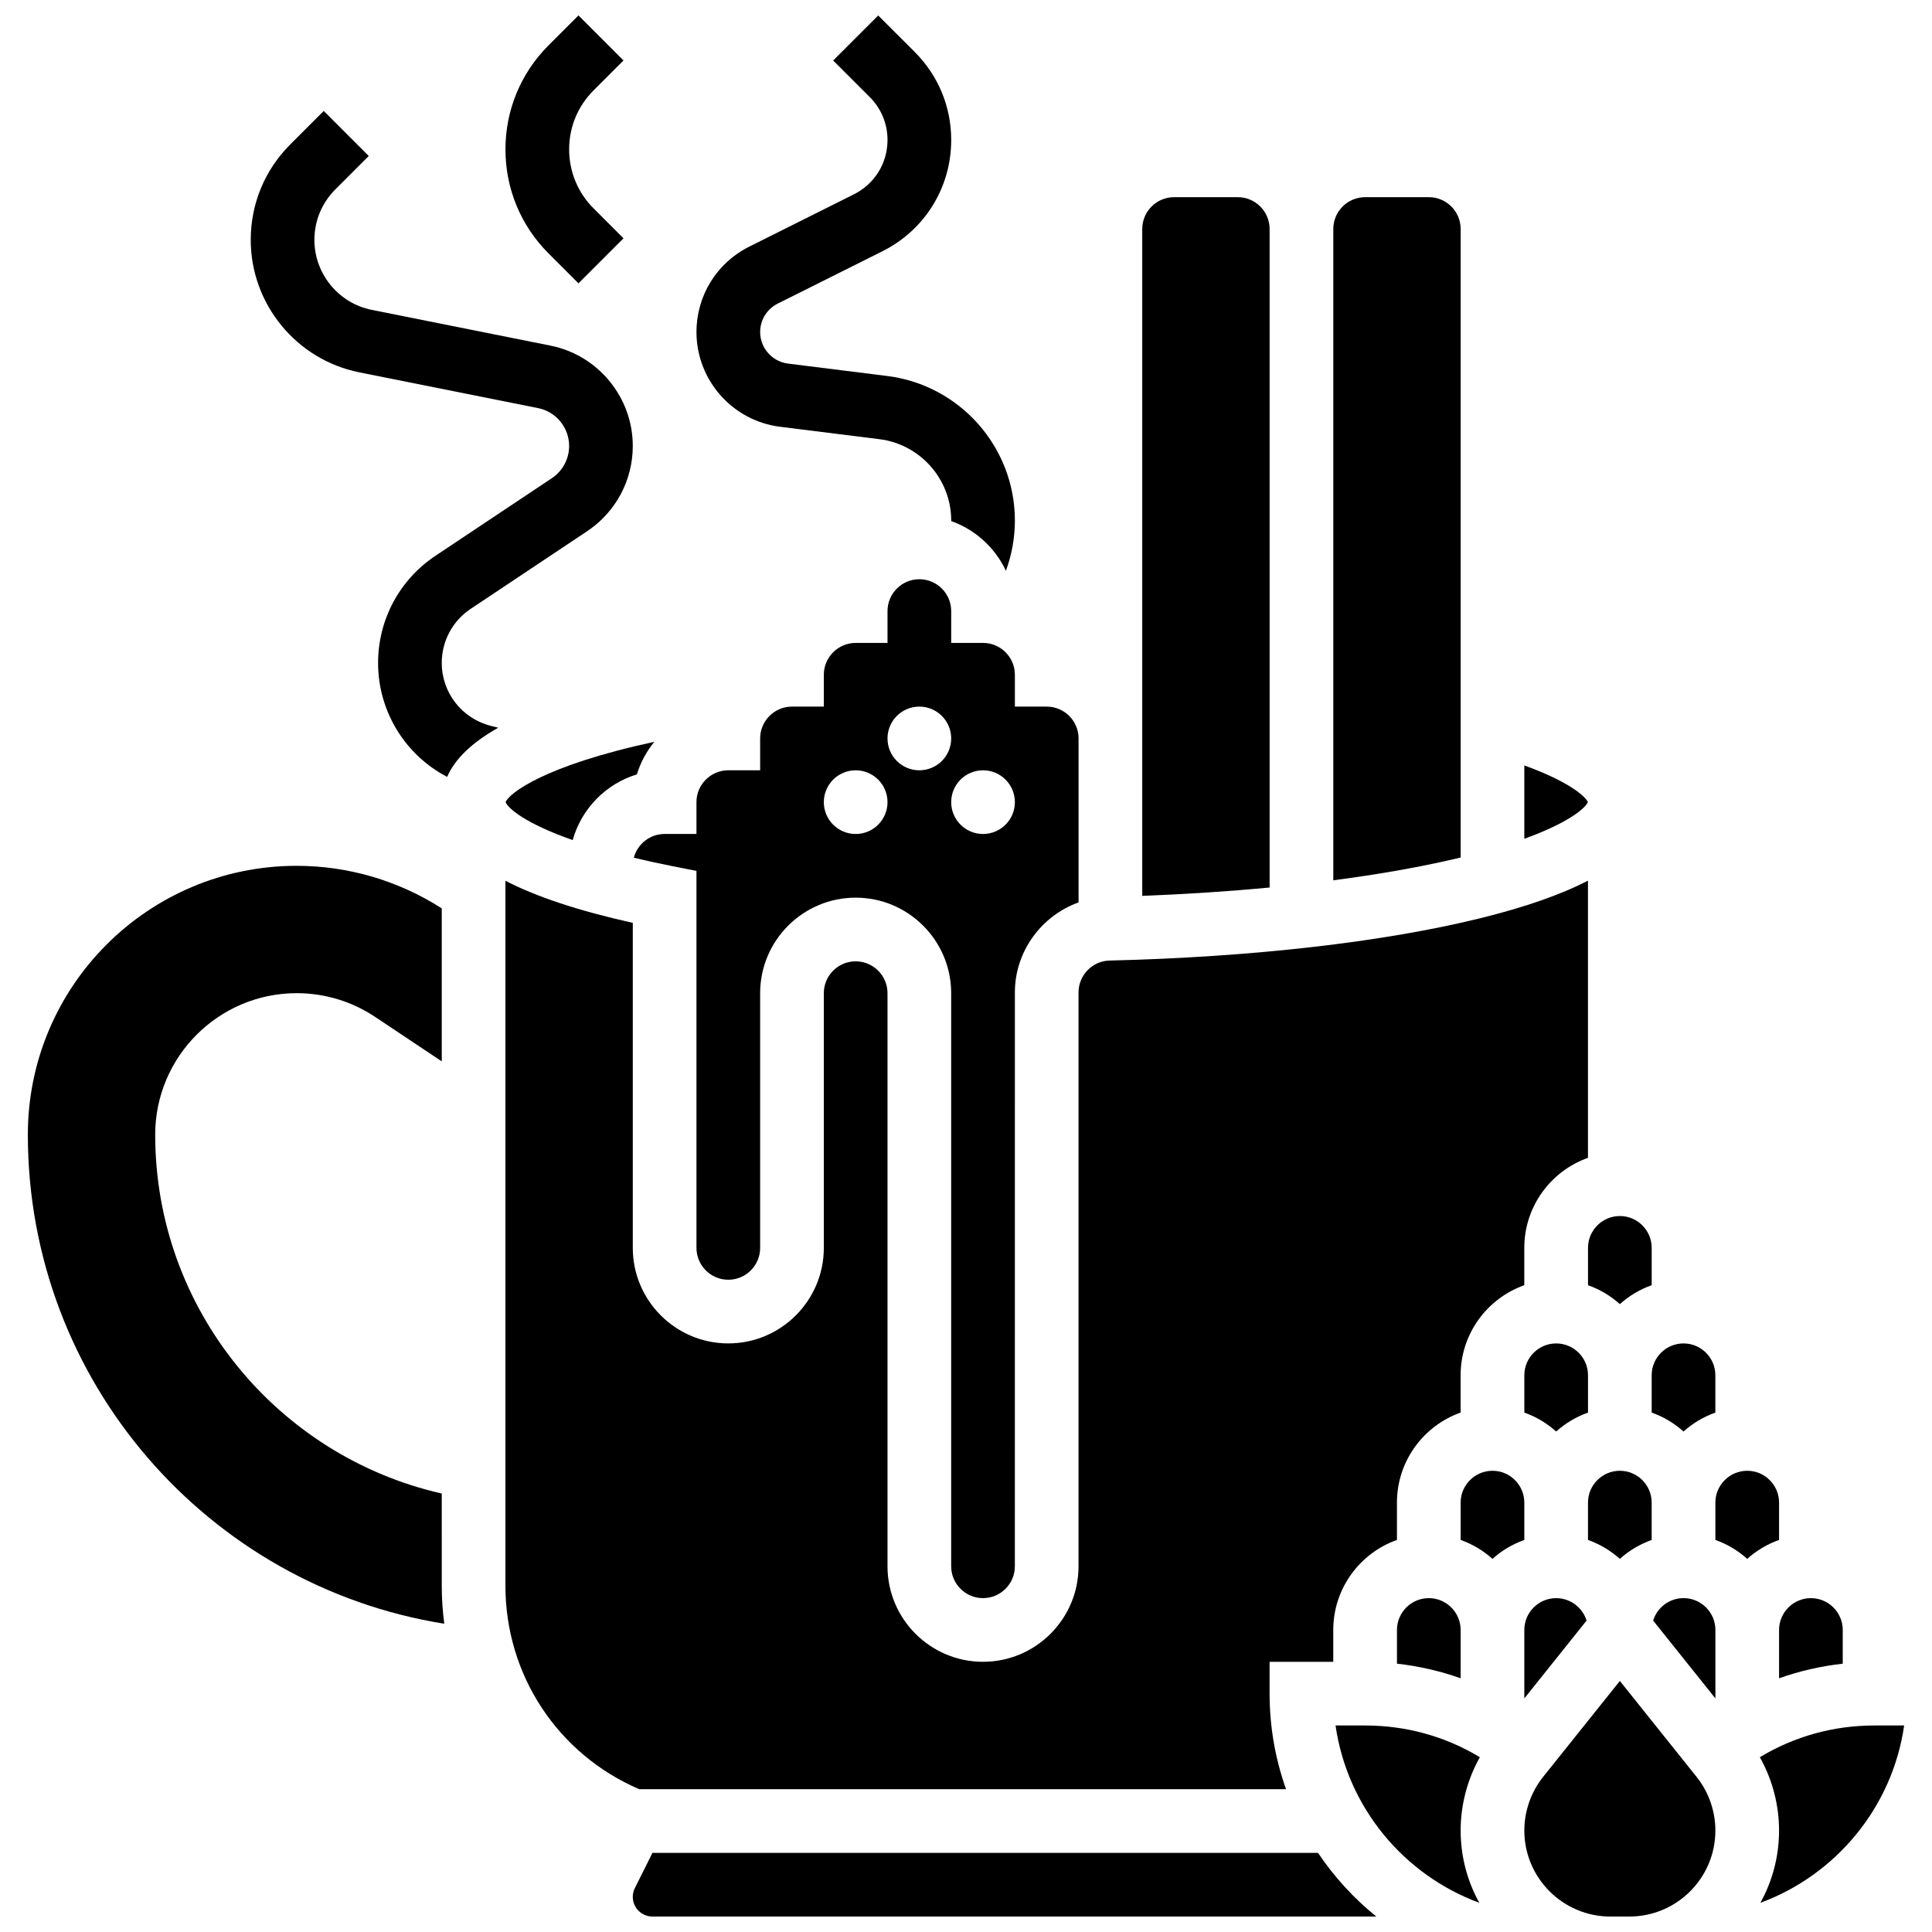 <?xml version="1.0" encoding="UTF-8"?>
<!-- Uploaded to: ICON Repo, www.svgrepo.com, Generator: ICON Repo Mixer Tools -->
<svg width="800px" height="800px" version="1.1" viewBox="144 144 512 512" xmlns="http://www.w3.org/2000/svg">
 <defs>
  <clipPath id="d">
   <path d="m547 589h52v62.902h-52z"/>
  </clipPath>
  <clipPath id="c">
   <path d="m311 635h198v16.902h-198z"/>
  </clipPath>
  <clipPath id="b">
   <path d="m328 148.09h85v147.91h-85z"/>
  </clipPath>
  <clipPath id="a">
   <path d="m277 148.09h33v71.906h-33z"/>
  </clipPath>
 </defs>
 <path d="m261.07 539.8c-43.422-9.844-75.941-48.742-75.941-95.102 0-20.676 16.82-37.496 37.496-37.496 7.426 0 14.617 2.176 20.797 6.297l17.648 11.77v-40.539c-11.469-7.352-24.809-11.277-38.449-11.277-39.344 0-71.242 31.898-71.242 71.246 0 65.383 47.801 119.59 110.36 129.61-0.438-3.293-0.668-6.641-0.668-10.027z"/>
 <path d="m480.46 204.69c0-4.652-3.785-8.438-8.438-8.438h-16.875c-4.652 0-8.438 3.785-8.438 8.438v176.72c11.656-0.441 22.984-1.184 33.754-2.211z"/>
 <path d="m564.8 356.57c-0.598-1.418-4.734-5.332-16.84-9.723v19.441c11.988-4.34 16.215-8.207 16.84-9.719z"/>
 <path d="m531.09 371.25v-166.56c0-4.652-3.785-8.438-8.438-8.438h-16.875c-4.652 0-8.438 3.785-8.438 8.438v172.6c11.629-1.523 22.359-3.394 31.809-5.582 0.66-0.156 1.301-0.309 1.941-0.461z"/>
 <path d="m581.71 552.1v-9.891c0-4.652-3.785-8.438-8.438-8.438s-8.438 3.785-8.438 8.438v9.891c3.144 1.113 6.004 2.832 8.438 5.016 2.438-2.184 5.297-3.898 8.438-5.016z"/>
 <path d="m615.47 588.76c5.445-1.926 11.113-3.219 16.875-3.867v-8.93c0-4.652-3.785-8.438-8.438-8.438s-8.438 3.785-8.438 8.438z"/>
 <path d="m581.71 518.35c3.144 1.113 6.004 2.832 8.438 5.016 2.434-2.184 5.293-3.902 8.438-5.016v-9.891c0-4.652-3.785-8.438-8.438-8.438s-8.438 3.785-8.438 8.438z"/>
 <path d="m547.96 575.96v18.137l16.5-20.625c-1.066-3.441-4.277-5.949-8.062-5.949-4.652 0-8.438 3.785-8.438 8.438z"/>
 <path d="m311.98 371.31c3.016 0.723 6.266 1.441 9.797 2.141l6.793 1.352v99.902c0 4.652 3.785 8.438 8.438 8.438 4.652 0 8.438-3.785 8.438-8.438v-67.504c0-13.957 11.355-25.312 25.312-25.312s25.312 11.355 25.312 25.312v151.88c0 4.652 3.785 8.438 8.438 8.438 4.652 0 8.438-3.785 8.438-8.438l0.008-152.09c0-10.898 7.082-20.336 16.875-23.844v-43.453c0-4.652-3.785-8.438-8.438-8.438h-8.438v-8.438c0-4.652-3.785-8.438-8.438-8.438h-8.438v-8.438c0-4.652-3.785-8.438-8.438-8.438-4.652 0-8.438 3.785-8.438 8.438v8.438h-8.438c-4.652 0-8.438 3.785-8.438 8.438v8.438h-8.438c-4.652 0-8.438 3.785-8.438 8.438v8.438h-8.438c-4.652 0-8.438 3.785-8.438 8.438v8.438h-8.438c-3.918 0-7.207 2.68-8.16 6.297zm92.535-23.172c4.66 0 8.438 3.777 8.438 8.438 0 4.66-3.777 8.438-8.438 8.438-4.66 0-8.438-3.777-8.438-8.438 0-4.66 3.777-8.438 8.438-8.438zm-16.879-16.879c4.66 0 8.438 3.777 8.438 8.438 0 4.66-3.777 8.438-8.438 8.438s-8.438-3.777-8.438-8.438c0-4.66 3.777-8.438 8.438-8.438zm-16.875 16.879c4.66 0 8.438 3.777 8.438 8.438 0 4.66-3.777 8.438-8.438 8.438s-8.438-3.777-8.438-8.438c0-4.66 3.777-8.438 8.438-8.438z"/>
 <path d="m564.84 508.46c0-4.652-3.785-8.438-8.438-8.438s-8.438 3.785-8.438 8.438v9.891c3.144 1.113 6.004 2.832 8.438 5.016 2.434-2.184 5.293-3.902 8.438-5.016z"/>
 <path d="m564.84 484.59c3.144 1.113 6.004 2.832 8.438 5.016 2.434-2.184 5.293-3.902 8.438-5.016v-9.891c0-4.652-3.785-8.438-8.438-8.438s-8.438 3.785-8.438 8.438z"/>
 <path d="m484.81 618.15c-2.809-7.922-4.356-16.438-4.356-25.312v-8.438h16.875v-8.438c0-11 7.055-20.379 16.875-23.863v-9.891c0-11 7.055-20.379 16.875-23.863v-9.891c0-11 7.055-20.379 16.875-23.863v-9.891c0-11 7.055-20.379 16.875-23.863v-73.461c-7.215 3.742-16.762 7.066-28.715 10.008-25.652 6.309-60.488 10.277-98.094 11.176-4.523 0.109-8.199 3.891-8.199 8.434v152.09c0 13.957-11.355 25.312-25.312 25.312s-25.312-11.355-25.312-25.312v-151.88c0-4.652-3.785-8.438-8.438-8.438-4.652 0-8.438 3.785-8.438 8.438v67.504c0 13.957-11.355 25.312-25.312 25.312s-25.312-11.355-25.312-25.312v-86.133c-14.324-3.195-25.547-6.906-33.754-11.164v186.86c0 23.609 13.855 44.586 35.434 53.879h171.43z"/>
 <g clip-path="url(#d)">
  <path d="m573.28 589.47-20.32 25.398c-3.223 4.027-4.996 9.086-4.996 14.238 0 12.57 10.227 22.797 22.797 22.797h5.035c12.57 0 22.797-10.227 22.797-22.797 0-5.156-1.773-10.215-4.996-14.238z"/>
 </g>
 <path d="m505.77 601.27h-7.836c3.117 21.703 18.082 39.621 38.102 46.996-3.152-5.684-4.949-12.219-4.949-19.164 0-6.809 1.781-13.52 5.09-19.422-9.137-5.516-19.508-8.41-30.406-8.41z"/>
 <path d="m547.96 542.21c0-4.652-3.785-8.438-8.438-8.438s-8.438 3.785-8.438 8.438v9.891c3.144 1.113 6.004 2.832 8.438 5.016 2.434-2.184 5.293-3.902 8.438-5.016z"/>
 <path d="m590.16 567.52c-3.785 0-6.996 2.508-8.062 5.949l16.5 20.625v-18.137c0-4.652-3.785-8.438-8.438-8.438z"/>
 <path d="m615.47 542.21c0-4.652-3.785-8.438-8.438-8.438s-8.438 3.785-8.438 8.438v9.891c3.144 1.113 6.004 2.832 8.438 5.016 2.434-2.184 5.293-3.902 8.438-5.016z"/>
 <path d="m640.78 601.27c-10.898 0-21.27 2.891-30.402 8.41 3.309 5.902 5.09 12.613 5.09 19.422 0 6.949-1.801 13.48-4.949 19.164 20.02-7.379 34.984-25.297 38.102-46.996z"/>
 <path d="m277.98 356.57c0.656 1.637 5.172 5.633 17.789 10.062 2.328-8.309 8.781-14.91 17.016-17.414 0.969-3.188 2.559-6.106 4.617-8.629-29.527 6.375-38.496 13.727-39.422 15.98z"/>
 <g clip-path="url(#c)">
  <path d="m493.29 635.03h-176.38l-4.664 9.328c-0.359 0.719-0.551 1.527-0.551 2.332 0 2.875 2.34 5.215 5.215 5.215h191.83c-5.953-4.812-11.172-10.5-15.449-16.875z"/>
 </g>
 <path d="m514.21 575.96v8.93c5.766 0.648 11.43 1.945 16.875 3.867v-12.797c0-4.652-3.785-8.438-8.438-8.438-4.652 0-8.438 3.785-8.438 8.438z"/>
 <g clip-path="url(#b)">
  <path d="m350.74 257.1 26.305 3.289c10.852 1.355 19.035 10.625 19.035 21.559 0 0.047-0.004 0.094-0.004 0.141 6.418 2.273 11.641 7.066 14.5 13.18 1.562-4.258 2.379-8.789 2.379-13.32 0-19.43-14.539-35.895-33.816-38.305l-26.305-3.289c-4.211-0.527-7.383-4.121-7.383-8.363 0-3.211 1.785-6.102 4.66-7.539l27.75-13.875c11.234-5.617 18.219-16.914 18.219-29.48 0-8.805-3.43-17.082-9.652-23.309l-9.695-9.691-11.934 11.934 9.691 9.691c3.039 3.039 4.711 7.078 4.711 11.375 0 6.133-3.406 11.645-8.891 14.387l-27.75 13.875c-8.625 4.312-13.988 12.988-13.988 22.633 0 12.734 9.531 23.531 22.168 25.109z"/>
 </g>
 <path d="m261.07 319.67c0-5.766 2.863-11.121 7.664-14.32l30.887-20.594c7.562-5.043 12.074-13.477 12.074-22.566 0-12.883-9.168-24.066-21.801-26.594l-47.375-9.477c-8.805-1.758-15.199-9.559-15.199-18.543 0-5.051 1.969-9.801 5.539-13.375l8.863-8.863-11.93-11.934-8.863 8.863c-6.762 6.762-10.484 15.75-10.484 25.309 0 17.004 12.098 31.762 28.77 35.094l47.375 9.477c4.773 0.953 8.234 5.18 8.234 10.043 0 3.434-1.707 6.621-4.562 8.523l-30.887 20.594c-9.504 6.336-15.18 16.941-15.18 28.363 0 12.93 7.234 24.441 18.301 30.211 2.059-4.758 6.586-9.109 13.543-13.031l-1.934-0.484c-7.672-1.918-13.035-8.785-13.035-16.695z"/>
 <g clip-path="url(#a)">
  <path d="m297.3 219.09 11.934-11.934-7.926-7.926c-4.18-4.18-6.481-9.734-6.481-15.641s2.301-11.465 6.477-15.641l7.926-7.926-11.93-11.934-7.926 7.926c-7.367 7.367-11.422 17.16-11.422 27.574s4.055 20.207 11.422 27.574z"/>
 </g>
</svg>